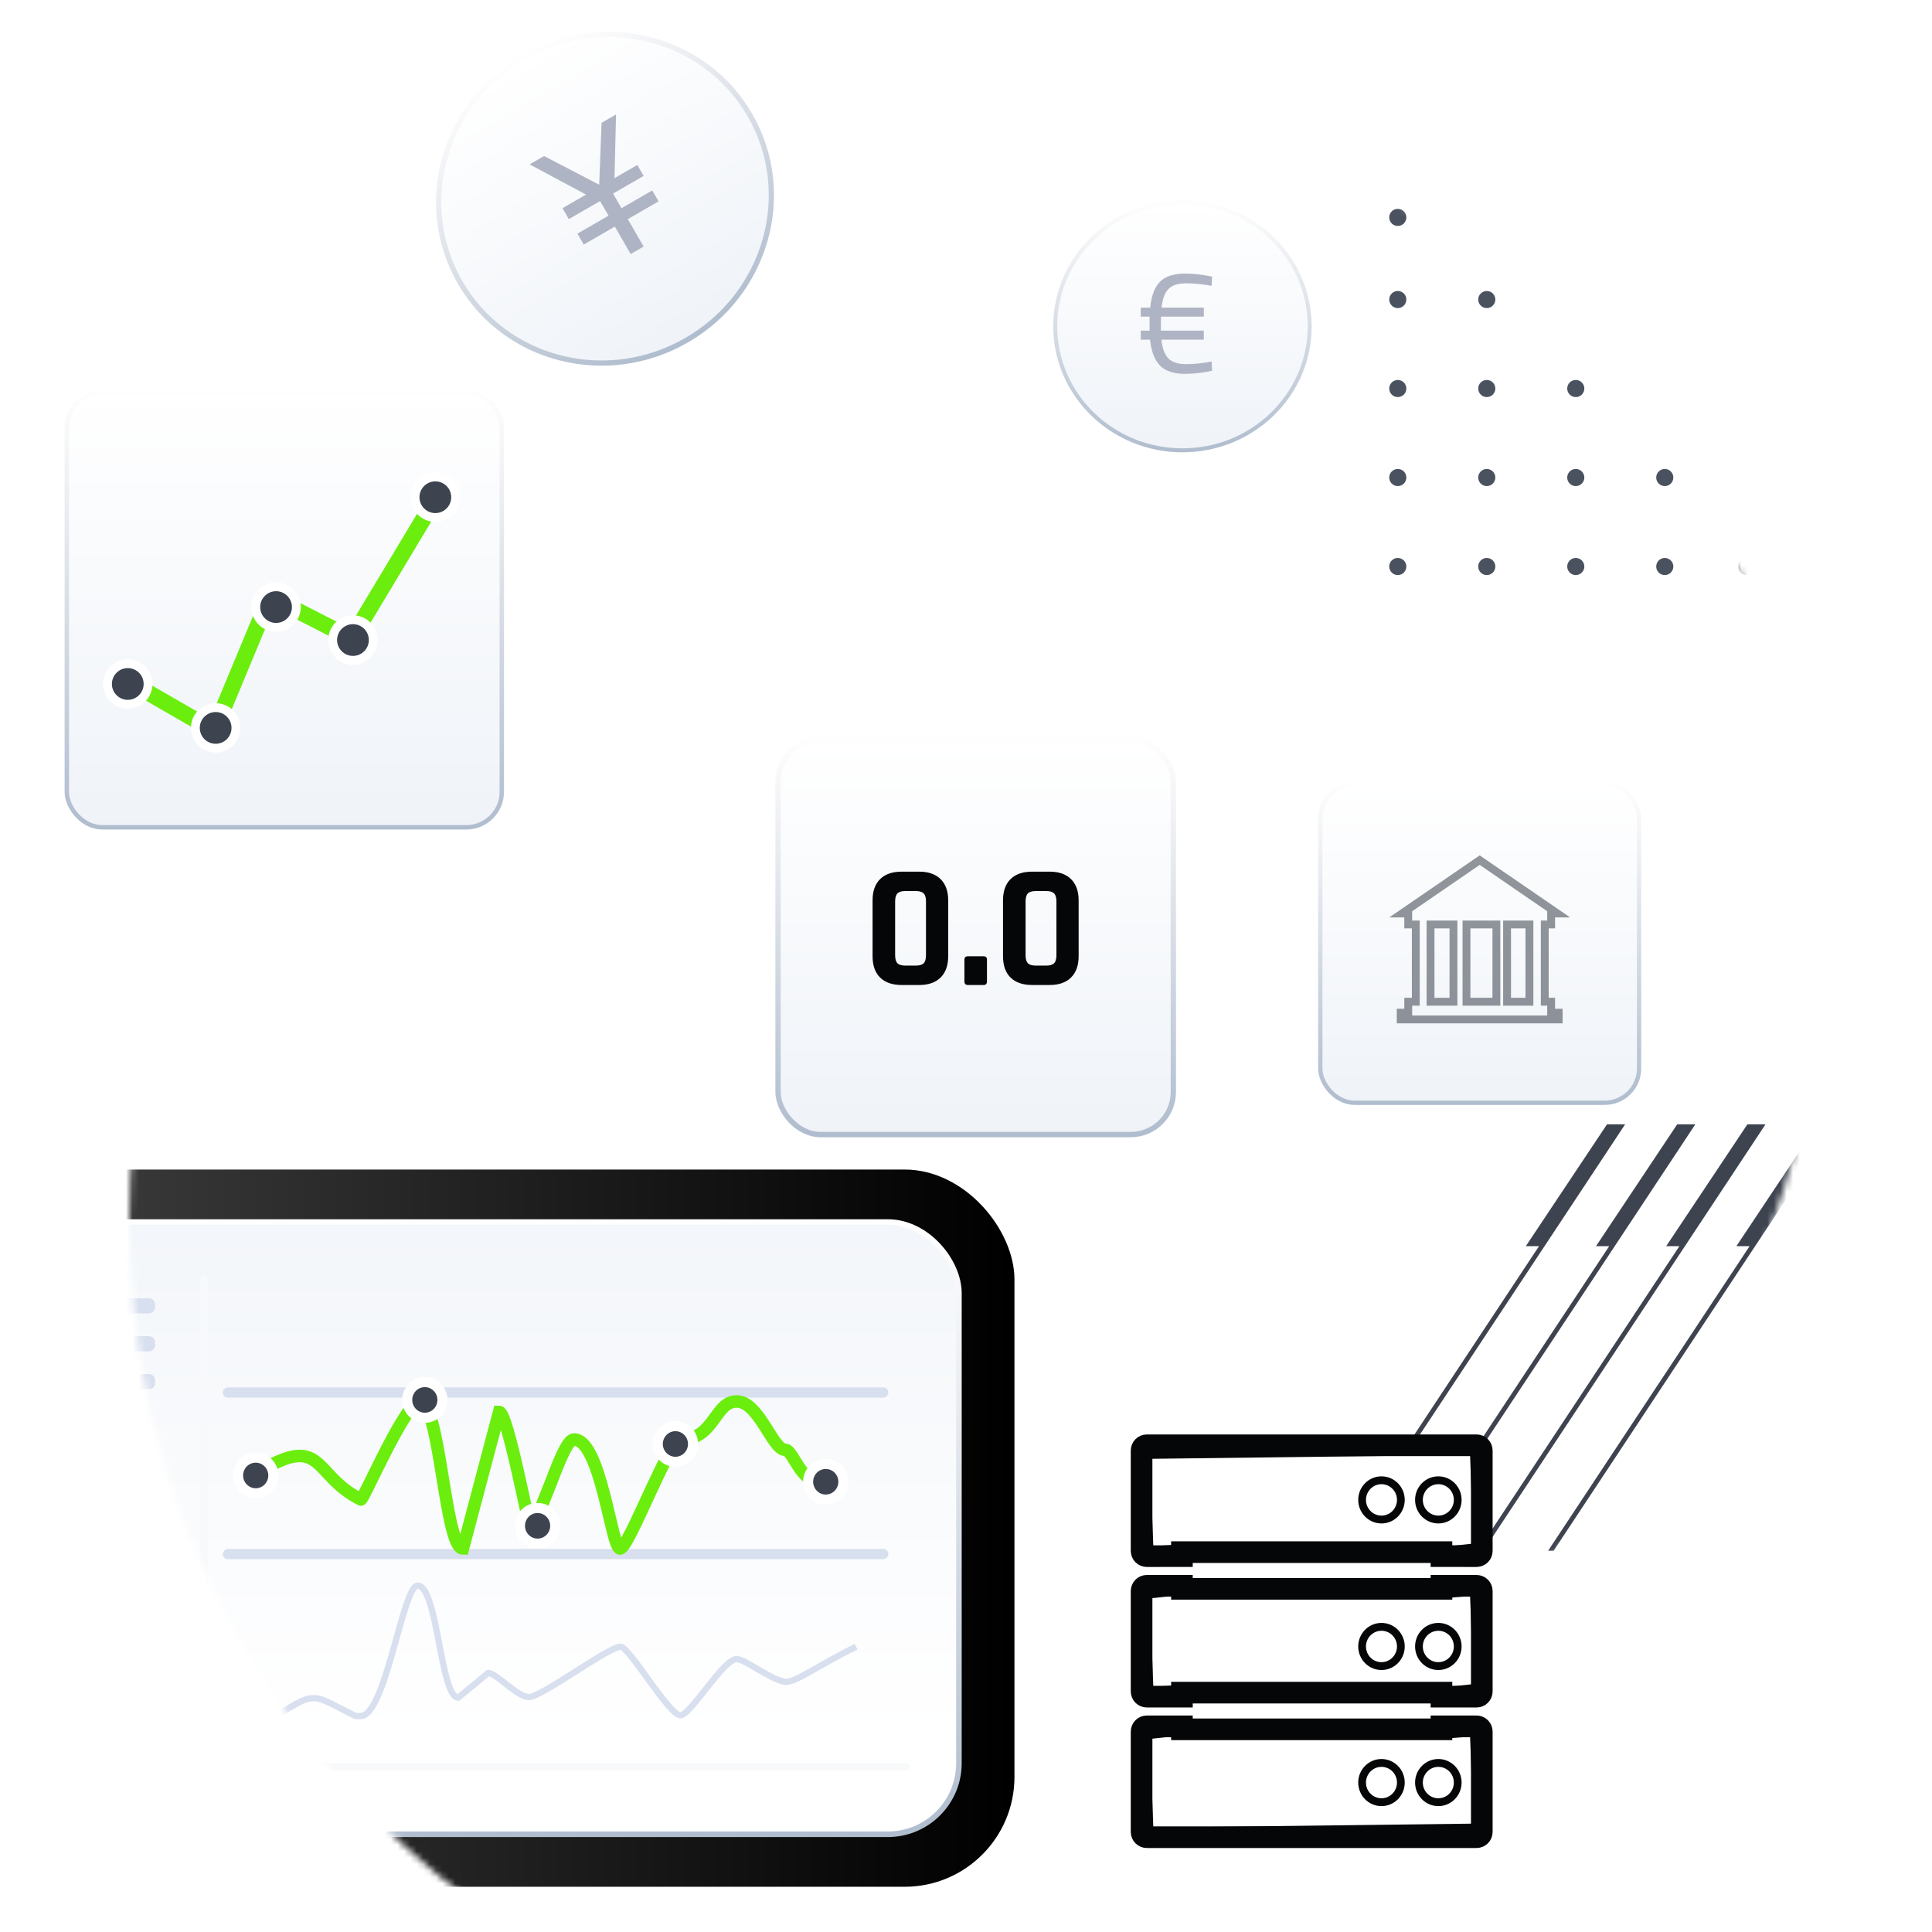 <?xml version="1.0" encoding="utf-8"?>
<svg xmlns="http://www.w3.org/2000/svg" xmlns:xlink="http://www.w3.org/1999/xlink" width="299px" height="299px" viewBox="0 0 299 299" version="1.1">
    <title>bid-ask</title>
    <defs>
        <circle id="path-1" cx="131" cy="131" r="131"/>
        <linearGradient x1="50%" y1="0%" x2="50%" y2="100%" id="linearGradient-3">
            <stop stop-color="#FFFEFE" offset="0%"/>
            <stop stop-color="#B1BECE" offset="100%"/>
        </linearGradient>
        <filter x="-21.7%" y="-18.0%" width="143.4%" height="172.1%" filterUnits="objectBoundingBox" id="filter-4">
            <feOffset dx="0" dy="22" in="SourceAlpha" result="shadowOffsetOuter1"/>
            <feMorphology radius="1" operator="erode" in="SourceAlpha" result="shadowInner"/>
            <feOffset dx="0" dy="22" in="shadowInner" result="shadowInner"/>
            <feComposite in="shadowOffsetOuter1" in2="shadowInner" operator="out" result="shadowOffsetOuter1"/>
            <feGaussianBlur stdDeviation="9" in="shadowOffsetOuter1" result="shadowBlurOuter1"/>
            <feColorMatrix values="0 0 0 0 0.085   0 0 0 0 0.139   0 0 0 0 0.351  0 0 0 0.069 0" type="matrix" in="shadowBlurOuter1" result="shadowMatrixOuter1"/>
            <feMerge>
                <feMergeNode in="shadowMatrixOuter1"/>
                <feMergeNode in="SourceGraphic"/>
            </feMerge>
        </filter>
        <linearGradient x1="7.97%" y1="50%" x2="100%" y2="50%" id="linearGradient-5">
            <stop stop-color="#414141" offset="0%"/>
            <stop stop-color="#000000" offset="100%"/>
        </linearGradient>
        <linearGradient x1="57.143%" y1="84.508%" x2="57.143%" y2="-111.264%" id="linearGradient-6">
            <stop stop-color="#FFFFFF" offset="0%"/>
            <stop stop-color="#E3EAF3" offset="100%"/>
        </linearGradient>
        <linearGradient x1="50%" y1="0%" x2="50%" y2="100%" id="linearGradient-7">
            <stop stop-color="#FFFEFE" offset="0%"/>
            <stop stop-color="#B0BDCE" offset="100%"/>
        </linearGradient>
        <linearGradient x1="57.143%" y1="177.088%" x2="57.143%" y2="0%" id="linearGradient-8">
            <stop stop-color="#E3EAF3" offset="0%"/>
            <stop stop-color="#FFFFFF" offset="100%"/>
        </linearGradient>
        <linearGradient x1="50%" y1="0%" x2="50%" y2="100%" id="linearGradient-9">
            <stop stop-color="#FFFEFE" offset="0%"/>
            <stop stop-color="#B0BDCE" offset="100%"/>
        </linearGradient>
        <linearGradient x1="57.143%" y1="177.088%" x2="57.143%" y2="0%" id="linearGradient-10">
            <stop stop-color="#E3EAF3" offset="0%"/>
            <stop stop-color="#FFFFFF" offset="100%"/>
        </linearGradient>
        <linearGradient x1="50%" y1="0%" x2="50%" y2="100%" id="linearGradient-11">
            <stop stop-color="#FFFEFE" offset="0%"/>
            <stop stop-color="#B0BDCE" offset="100%"/>
        </linearGradient>
        <linearGradient x1="57.143%" y1="177.088%" x2="57.143%" y2="0%" id="linearGradient-12">
            <stop stop-color="#E3EAF3" offset="0%"/>
            <stop stop-color="#FFFFFF" offset="100%"/>
        </linearGradient>
        <linearGradient x1="50%" y1="0%" x2="50%" y2="100%" id="linearGradient-13">
            <stop stop-color="#FFFEFE" offset="0%"/>
            <stop stop-color="#B0BDCE" offset="100%"/>
        </linearGradient>
    </defs>
    <g id="Illustrations" stroke="none" stroke-width="1" fill="none" fill-rule="evenodd">
        <g id="Artboard" transform="translate(-460, -1850)">
            <g id="commoditties-copy" transform="translate(470, 1845.377)">
                <g id="BASE-Copy" transform="translate(10, 18.623)">
                    <mask id="mask-2" fill="white">
                        <use xlink:href="#path-1"/>
                    </mask>
                    <use id="Mask" fill="#FFFFFF" xlink:href="#path-1"/>
                    <g id="patterns/angled-lines" mask="url(#mask-2)" fill="#3D434F">
                        <g transform="translate(187, 160)" id="patterns/arrows">
                            <path d="M44.511,0 L0.854,66 L0,66 L31.184,18.855 L29.141,18.855 L41.707,0 L44.511,0 Z M77.099,0 L33.442,66 L32.588,66 L63.772,18.855 L61.729,18.855 L74.295,0 L77.099,0 Z M55.373,0 L11.717,66 L10.863,66 L42.047,18.855 L40.004,18.855 L52.569,0 L55.373,0 Z M87.961,0 L44.305,66 L43.451,66 L74.635,18.855 L72.592,18.855 L85.157,0 L87.961,0 Z M66.236,0 L22.58,66 L21.725,66 L52.91,18.855 L50.867,18.855 L63.432,0 L66.236,0 Z M109.687,0 L66.03,66 L65.176,66 L96.36,18.855 L94.317,18.855 L106.883,0 L109.687,0 Z M142.275,0 L98.618,66 L97.764,66 L128.948,18.855 L126.905,18.855 L139.471,0 L142.275,0 Z M120.549,0 L76.893,66 L76.039,66 L107.223,18.855 L105.18,18.855 L117.745,0 L120.549,0 Z M153.137,0 L109.481,66 L108.627,66 L139.811,18.855 L137.768,18.855 L150.333,0 L153.137,0 Z M131.412,0 L87.756,66 L86.901,66 L118.086,18.855 L116.043,18.855 L128.608,0 L131.412,0 Z M98.824,0 L55.168,66 L54.313,66 L85.498,18.855 L83.455,18.855 L96.02,0 L98.824,0 Z M164,0 L120.344,66 L119.489,66 L150.674,18.855 L148.631,18.855 L161.196,0 L164,0 Z"/>
                        </g>
                    </g>
                    <g id="patterns/dots" mask="url(#mask-2)" fill="#4B525F">
                        <g transform="translate(195, -23)">
                            <path d="M1.324,2.649 C2.056,2.649 2.649,2.056 2.649,1.324 C2.649,0.593 2.056,0 1.324,0 C0.593,0 0,0.593 0,1.324 C0,2.056 0.593,2.649 1.324,2.649 Z M1.324,30.195 C2.056,30.195 2.649,29.602 2.649,28.87 C2.649,28.139 2.056,27.546 1.324,27.546 C0.593,27.546 0,28.139 0,28.87 C0,29.602 0.593,30.195 1.324,30.195 Z M1.324,56.681 C2.056,56.681 2.649,56.088 2.649,55.357 C2.649,54.625 2.056,54.032 1.324,54.032 C0.593,54.032 0,54.625 0,55.357 C0,56.088 0.593,56.681 1.324,56.681 Z M1.324,84.227 C2.056,84.227 2.649,83.634 2.649,82.903 C2.649,82.171 2.056,81.578 1.324,81.578 C0.593,81.578 0,82.171 0,82.903 C0,83.634 0.593,84.227 1.324,84.227 Z M55.357,2.649 C56.088,2.649 56.681,2.056 56.681,1.324 C56.681,0.593 56.088,0 55.357,0 C54.625,0 54.032,0.593 54.032,1.324 C54.032,2.056 54.625,2.649 55.357,2.649 Z M55.357,30.195 C56.088,30.195 56.681,29.602 56.681,28.87 C56.681,28.139 56.088,27.546 55.357,27.546 C54.625,27.546 54.032,28.139 54.032,28.87 C54.032,29.602 54.625,30.195 55.357,30.195 Z M55.357,56.681 C56.088,56.681 56.681,56.088 56.681,55.357 C56.681,54.625 56.088,54.032 55.357,54.032 C54.625,54.032 54.032,54.625 54.032,55.357 C54.032,56.088 54.625,56.681 55.357,56.681 Z M55.357,84.227 C56.088,84.227 56.681,83.634 56.681,82.903 C56.681,82.171 56.088,81.578 55.357,81.578 C54.625,81.578 54.032,82.171 54.032,82.903 C54.032,83.634 54.625,84.227 55.357,84.227 Z M28.87,2.649 C29.602,2.649 30.195,2.056 30.195,1.324 C30.195,0.593 29.602,0 28.87,0 C28.139,0 27.546,0.593 27.546,1.324 C27.546,2.056 28.139,2.649 28.87,2.649 Z M28.87,30.195 C29.602,30.195 30.195,29.602 30.195,28.87 C30.195,28.139 29.602,27.546 28.87,27.546 C28.139,27.546 27.546,28.139 27.546,28.87 C27.546,29.602 28.139,30.195 28.87,30.195 Z M28.87,56.681 C29.602,56.681 30.195,56.088 30.195,55.357 C30.195,54.625 29.602,54.032 28.87,54.032 C28.139,54.032 27.546,54.625 27.546,55.357 C27.546,56.088 28.139,56.681 28.87,56.681 Z M28.87,84.227 C29.602,84.227 30.195,83.634 30.195,82.903 C30.195,82.171 29.602,81.578 28.87,81.578 C28.139,81.578 27.546,82.171 27.546,82.903 C27.546,83.634 28.139,84.227 28.87,84.227 Z M82.903,2.649 C83.634,2.649 84.227,2.056 84.227,1.324 C84.227,0.593 83.634,0 82.903,0 C82.171,0 81.578,0.593 81.578,1.324 C81.578,2.056 82.171,2.649 82.903,2.649 Z M82.903,30.195 C83.634,30.195 84.227,29.602 84.227,28.87 C84.227,28.139 83.634,27.546 82.903,27.546 C82.171,27.546 81.578,28.139 81.578,28.87 C81.578,29.602 82.171,30.195 82.903,30.195 Z M82.903,56.681 C83.634,56.681 84.227,56.088 84.227,55.357 C84.227,54.625 83.634,54.032 82.903,54.032 C82.171,54.032 81.578,54.625 81.578,55.357 C81.578,56.088 82.171,56.681 82.903,56.681 Z M82.903,84.227 C83.634,84.227 84.227,83.634 84.227,82.903 C84.227,82.171 83.634,81.578 82.903,81.578 C82.171,81.578 81.578,82.171 81.578,82.903 C81.578,83.634 82.171,84.227 82.903,84.227 Z M1.324,16.422 C2.056,16.422 2.649,15.829 2.649,15.097 C2.649,14.366 2.056,13.773 1.324,13.773 C0.593,13.773 0,14.366 0,15.097 C0,15.829 0.593,16.422 1.324,16.422 Z M1.324,43.968 C2.056,43.968 2.649,43.375 2.649,42.643 C2.649,41.912 2.056,41.319 1.324,41.319 C0.593,41.319 0,41.912 0,42.643 C0,43.375 0.593,43.968 1.324,43.968 Z M1.324,70.454 C2.056,70.454 2.649,69.861 2.649,69.13 C2.649,68.398 2.056,67.805 1.324,67.805 C0.593,67.805 0,68.398 0,69.13 C0,69.861 0.593,70.454 1.324,70.454 Z M1.324,98 C2.056,98 2.649,97.407 2.649,96.676 C2.649,95.944 2.056,95.351 1.324,95.351 C0.593,95.351 0,95.944 0,96.676 C0,97.407 0.593,98 1.324,98 Z M55.357,16.422 C56.088,16.422 56.681,15.829 56.681,15.097 C56.681,14.366 56.088,13.773 55.357,13.773 C54.625,13.773 54.032,14.366 54.032,15.097 C54.032,15.829 54.625,16.422 55.357,16.422 Z M55.357,43.968 C56.088,43.968 56.681,43.375 56.681,42.643 C56.681,41.912 56.088,41.319 55.357,41.319 C54.625,41.319 54.032,41.912 54.032,42.643 C54.032,43.375 54.625,43.968 55.357,43.968 Z M55.357,70.454 C56.088,70.454 56.681,69.861 56.681,69.13 C56.681,68.398 56.088,67.805 55.357,67.805 C54.625,67.805 54.032,68.398 54.032,69.13 C54.032,69.861 54.625,70.454 55.357,70.454 Z M55.357,98 C56.088,98 56.681,97.407 56.681,96.676 C56.681,95.944 56.088,95.351 55.357,95.351 C54.625,95.351 54.032,95.944 54.032,96.676 C54.032,97.407 54.625,98 55.357,98 Z M28.87,16.422 C29.602,16.422 30.195,15.829 30.195,15.097 C30.195,14.366 29.602,13.773 28.87,13.773 C28.139,13.773 27.546,14.366 27.546,15.097 C27.546,15.829 28.139,16.422 28.87,16.422 Z M28.87,43.968 C29.602,43.968 30.195,43.375 30.195,42.643 C30.195,41.912 29.602,41.319 28.87,41.319 C28.139,41.319 27.546,41.912 27.546,42.643 C27.546,43.375 28.139,43.968 28.87,43.968 Z M28.87,70.454 C29.602,70.454 30.195,69.861 30.195,69.13 C30.195,68.398 29.602,67.805 28.87,67.805 C28.139,67.805 27.546,68.398 27.546,69.13 C27.546,69.861 28.139,70.454 28.87,70.454 Z M28.87,98 C29.602,98 30.195,97.407 30.195,96.676 C30.195,95.944 29.602,95.351 28.87,95.351 C28.139,95.351 27.546,95.944 27.546,96.676 C27.546,97.407 28.139,98 28.87,98 Z M82.903,16.422 C83.634,16.422 84.227,15.829 84.227,15.097 C84.227,14.366 83.634,13.773 82.903,13.773 C82.171,13.773 81.578,14.366 81.578,15.097 C81.578,15.829 82.171,16.422 82.903,16.422 Z M82.903,43.968 C83.634,43.968 84.227,43.375 84.227,42.643 C84.227,41.912 83.634,41.319 82.903,41.319 C82.171,41.319 81.578,41.912 81.578,42.643 C81.578,43.375 82.171,43.968 82.903,43.968 Z M82.903,70.454 C83.634,70.454 84.227,69.861 84.227,69.13 C84.227,68.398 83.634,67.805 82.903,67.805 C82.171,67.805 81.578,68.398 81.578,69.13 C81.578,69.861 82.171,70.454 82.903,70.454 Z M82.903,98 C83.634,98 84.227,97.407 84.227,96.676 C84.227,95.944 83.634,95.351 82.903,95.351 C82.171,95.351 81.578,95.944 81.578,96.676 C81.578,97.407 82.171,98 82.903,98 Z M15.097,2.649 C15.829,2.649 16.422,2.056 16.422,1.324 C16.422,0.593 15.829,0 15.097,0 C14.366,0 13.773,0.593 13.773,1.324 C13.773,2.056 14.366,2.649 15.097,2.649 Z M15.097,30.195 C15.829,30.195 16.422,29.602 16.422,28.87 C16.422,28.139 15.829,27.546 15.097,27.546 C14.366,27.546 13.773,28.139 13.773,28.87 C13.773,29.602 14.366,30.195 15.097,30.195 Z M15.097,56.681 C15.829,56.681 16.422,56.088 16.422,55.357 C16.422,54.625 15.829,54.032 15.097,54.032 C14.366,54.032 13.773,54.625 13.773,55.357 C13.773,56.088 14.366,56.681 15.097,56.681 Z M15.097,84.227 C15.829,84.227 16.422,83.634 16.422,82.903 C16.422,82.171 15.829,81.578 15.097,81.578 C14.366,81.578 13.773,82.171 13.773,82.903 C13.773,83.634 14.366,84.227 15.097,84.227 Z M69.13,2.649 C69.861,2.649 70.454,2.056 70.454,1.324 C70.454,0.593 69.861,0 69.13,0 C68.398,0 67.805,0.593 67.805,1.324 C67.805,2.056 68.398,2.649 69.13,2.649 Z M69.13,30.195 C69.861,30.195 70.454,29.602 70.454,28.87 C70.454,28.139 69.861,27.546 69.13,27.546 C68.398,27.546 67.805,28.139 67.805,28.87 C67.805,29.602 68.398,30.195 69.13,30.195 Z M69.13,56.681 C69.861,56.681 70.454,56.088 70.454,55.357 C70.454,54.625 69.861,54.032 69.13,54.032 C68.398,54.032 67.805,54.625 67.805,55.357 C67.805,56.088 68.398,56.681 69.13,56.681 Z M69.13,84.227 C69.861,84.227 70.454,83.634 70.454,82.903 C70.454,82.171 69.861,81.578 69.13,81.578 C68.398,81.578 67.805,82.171 67.805,82.903 C67.805,83.634 68.398,84.227 69.13,84.227 Z M42.643,2.649 C43.375,2.649 43.968,2.056 43.968,1.324 C43.968,0.593 43.375,0 42.643,0 C41.912,0 41.319,0.593 41.319,1.324 C41.319,2.056 41.912,2.649 42.643,2.649 Z M42.643,30.195 C43.375,30.195 43.968,29.602 43.968,28.87 C43.968,28.139 43.375,27.546 42.643,27.546 C41.912,27.546 41.319,28.139 41.319,28.87 C41.319,29.602 41.912,30.195 42.643,30.195 Z M42.643,56.681 C43.375,56.681 43.968,56.088 43.968,55.357 C43.968,54.625 43.375,54.032 42.643,54.032 C41.912,54.032 41.319,54.625 41.319,55.357 C41.319,56.088 41.912,56.681 42.643,56.681 Z M42.643,84.227 C43.375,84.227 43.968,83.634 43.968,82.903 C43.968,82.171 43.375,81.578 42.643,81.578 C41.912,81.578 41.319,82.171 41.319,82.903 C41.319,83.634 41.912,84.227 42.643,84.227 Z M96.676,2.649 C97.407,2.649 98,2.056 98,1.324 C98,0.593 97.407,0 96.676,0 C95.944,0 95.351,0.593 95.351,1.324 C95.351,2.056 95.944,2.649 96.676,2.649 Z M96.676,30.195 C97.407,30.195 98,29.602 98,28.87 C98,28.139 97.407,27.546 96.676,27.546 C95.944,27.546 95.351,28.139 95.351,28.87 C95.351,29.602 95.944,30.195 96.676,30.195 Z M96.676,56.681 C97.407,56.681 98,56.088 98,55.357 C98,54.625 97.407,54.032 96.676,54.032 C95.944,54.032 95.351,54.625 95.351,55.357 C95.351,56.088 95.944,56.681 96.676,56.681 Z M96.676,84.227 C97.407,84.227 98,83.634 98,82.903 C98,82.171 97.407,81.578 96.676,81.578 C95.944,81.578 95.351,82.171 95.351,82.903 C95.351,83.634 95.944,84.227 96.676,84.227 Z M15.097,16.422 C15.829,16.422 16.422,15.829 16.422,15.097 C16.422,14.366 15.829,13.773 15.097,13.773 C14.366,13.773 13.773,14.366 13.773,15.097 C13.773,15.829 14.366,16.422 15.097,16.422 Z M15.097,43.968 C15.829,43.968 16.422,43.375 16.422,42.643 C16.422,41.912 15.829,41.319 15.097,41.319 C14.366,41.319 13.773,41.912 13.773,42.643 C13.773,43.375 14.366,43.968 15.097,43.968 Z M15.097,70.454 C15.829,70.454 16.422,69.861 16.422,69.13 C16.422,68.398 15.829,67.805 15.097,67.805 C14.366,67.805 13.773,68.398 13.773,69.13 C13.773,69.861 14.366,70.454 15.097,70.454 Z M15.097,98 C15.829,98 16.422,97.407 16.422,96.676 C16.422,95.944 15.829,95.351 15.097,95.351 C14.366,95.351 13.773,95.944 13.773,96.676 C13.773,97.407 14.366,98 15.097,98 Z M69.13,16.422 C69.861,16.422 70.454,15.829 70.454,15.097 C70.454,14.366 69.861,13.773 69.13,13.773 C68.398,13.773 67.805,14.366 67.805,15.097 C67.805,15.829 68.398,16.422 69.13,16.422 Z M69.13,43.968 C69.861,43.968 70.454,43.375 70.454,42.643 C70.454,41.912 69.861,41.319 69.13,41.319 C68.398,41.319 67.805,41.912 67.805,42.643 C67.805,43.375 68.398,43.968 69.13,43.968 Z M69.13,70.454 C69.861,70.454 70.454,69.861 70.454,69.13 C70.454,68.398 69.861,67.805 69.13,67.805 C68.398,67.805 67.805,68.398 67.805,69.13 C67.805,69.861 68.398,70.454 69.13,70.454 Z M69.13,98 C69.861,98 70.454,97.407 70.454,96.676 C70.454,95.944 69.861,95.351 69.13,95.351 C68.398,95.351 67.805,95.944 67.805,96.676 C67.805,97.407 68.398,98 69.13,98 Z M42.643,16.422 C43.375,16.422 43.968,15.829 43.968,15.097 C43.968,14.366 43.375,13.773 42.643,13.773 C41.912,13.773 41.319,14.366 41.319,15.097 C41.319,15.829 41.912,16.422 42.643,16.422 Z M42.643,43.968 C43.375,43.968 43.968,43.375 43.968,42.643 C43.968,41.912 43.375,41.319 42.643,41.319 C41.912,41.319 41.319,41.912 41.319,42.643 C41.319,43.375 41.912,43.968 42.643,43.968 Z M42.643,70.454 C43.375,70.454 43.968,69.861 43.968,69.13 C43.968,68.398 43.375,67.805 42.643,67.805 C41.912,67.805 41.319,68.398 41.319,69.13 C41.319,69.861 41.912,70.454 42.643,70.454 Z M42.643,98 C43.375,98 43.968,97.407 43.968,96.676 C43.968,95.944 43.375,95.351 42.643,95.351 C41.912,95.351 41.319,95.944 41.319,96.676 C41.319,97.407 41.912,98 42.643,98 Z M96.676,16.422 C97.407,16.422 98,15.829 98,15.097 C98,14.366 97.407,13.773 96.676,13.773 C95.944,13.773 95.351,14.366 95.351,15.097 C95.351,15.829 95.944,16.422 96.676,16.422 Z M96.676,43.968 C97.407,43.968 98,43.375 98,42.643 C98,41.912 97.407,41.319 96.676,41.319 C95.944,41.319 95.351,41.912 95.351,42.643 C95.351,43.375 95.944,43.968 96.676,43.968 Z M96.676,70.454 C97.407,70.454 98,69.861 98,69.13 C98,68.398 97.407,67.805 96.676,67.805 C95.944,67.805 95.351,68.398 95.351,69.13 C95.351,69.861 95.944,70.454 96.676,70.454 Z M96.676,98 C97.407,98 98,97.407 98,96.676 C98,95.944 97.407,95.351 96.676,95.351 C95.944,95.351 95.351,95.944 95.351,96.676 C95.351,97.407 95.944,98 96.676,98 Z"/>
                        </g>
                    </g>
                    <g id="assets/iPad" filter="url(#filter-4)" mask="url(#mask-2)">
                        <g transform="translate(-38, 123)" id="laptop">
                            <rect id="Rectangle" fill="url(#linearGradient-5)" x="0" y="0" width="175" height="111" rx="17"/>
                            <rect id="Rectangle" stroke="url(#linearGradient-7)" stroke-width="0.86" fill="url(#linearGradient-6)" x="8.597" y="8.123" width="157.807" height="94.754" rx="11"/>
                            <g id="analytics" transform="translate(15.167, 16.412)">
                                <rect id="Rectangle" fill="#F8F9FB" x="33.833" y="0" width="1.167" height="76.198" rx="0.583"/>
                                <rect id="Rectangle-Copy" fill="#D8DFEE" transform="translate(88.818, 43.099) rotate(-270) translate(-88.818, -43.099)" x="88.029" y="-8.401" width="1.577" height="103" rx="0.789"/>
                                <rect id="Rectangle-Copy-4" fill="#D8DFEE" transform="translate(88.818, 18.099) rotate(-270) translate(-88.818, -18.099)" x="88.029" y="-33.401" width="1.577" height="103" rx="0.789"/>
                                <path d="M88.777,21.178 C89.101,21.178 89.363,21.441 89.363,21.765 L89.363,130.259 C89.363,130.583 89.101,130.845 88.777,130.845 C88.453,130.845 88.191,130.583 88.191,130.259 L88.191,21.765 C88.191,21.441 88.453,21.178 88.777,21.178 Z" id="Rectangle" fill="#F8F9FB" transform="translate(88.777, 76.012) rotate(-270) translate(-88.777, -76.012)"/>
                                <path d="M18.464,-3.478 L18.869,-3.478 C19.405,-3.478 19.839,-3.043 19.839,-2.508 L19.839,11.886 C19.839,12.422 19.405,12.856 18.869,12.856 L18.464,12.856 C17.929,12.856 17.494,12.422 17.494,11.886 L17.494,-2.508 C17.494,-3.043 17.929,-3.478 18.464,-3.478 Z" id="Rectangle" fill="#D8DFEE" transform="translate(18.667, 4.689) rotate(-270) translate(-18.667, -4.689)"/>
                                <path d="M3.881,0.606 L4.286,0.606 C4.821,0.606 5.256,1.04 5.256,1.575 L5.256,7.803 C5.256,8.338 4.821,8.772 4.286,8.772 L3.881,8.772 C3.345,8.772 2.911,8.338 2.911,7.803 L2.911,1.575 C2.911,1.04 3.345,0.606 3.881,0.606 Z" id="Rectangle" fill="#D8DFEE" transform="translate(4.083, 4.689) rotate(-270) translate(-4.083, -4.689)"/>
                                <path d="M13.214,-2.866 L13.619,-2.866 C14.155,-2.866 14.589,-2.432 14.589,-1.896 L14.589,22.997 C14.589,23.533 14.155,23.967 13.619,23.967 L13.214,23.967 C12.679,23.967 12.244,23.533 12.244,22.997 L12.244,-1.896 C12.244,-2.432 12.679,-2.866 13.214,-2.866 Z" id="Rectangle" fill="#D8DFEE" transform="translate(13.417, 10.55) rotate(-270) translate(-13.417, -10.55)"/>
                                <path d="M13.214,8.857 L13.619,8.857 C14.155,8.857 14.589,9.291 14.589,9.826 L14.589,34.72 C14.589,35.256 14.155,35.69 13.619,35.69 L13.214,35.69 C12.679,35.69 12.244,35.256 12.244,34.72 L12.244,9.826 C12.244,9.291 12.679,8.857 13.214,8.857 Z" id="Rectangle-Copy-2" fill="#F8F8F8" transform="translate(13.417, 22.273) rotate(-270) translate(-13.417, -22.273)"/>
                                <path d="M13.214,2.995 L13.619,2.995 C14.155,2.995 14.589,3.429 14.589,3.965 L14.589,28.859 C14.589,29.394 14.155,29.829 13.619,29.829 L13.214,29.829 C12.679,29.829 12.244,29.394 12.244,28.859 L12.244,3.965 C12.244,3.429 12.679,2.995 13.214,2.995 Z" id="Rectangle" fill="#D8DFEE" transform="translate(13.417, 16.412) rotate(-270) translate(-13.417, -16.412)"/>
                                <path d="M13.214,14.718 L13.619,14.718 C14.155,14.718 14.589,15.152 14.589,15.688 L14.589,40.582 C14.589,41.117 14.155,41.551 13.619,41.551 L13.214,41.551 C12.679,41.551 12.244,41.117 12.244,40.582 L12.244,15.688 C12.244,15.152 12.679,14.718 13.214,14.718 Z" id="Rectangle-Copy-3" fill="#F8F8F8" transform="translate(13.417, 28.135) rotate(-270) translate(-13.417, -28.135)"/>
                                <path d="M42,70.337 C52.303,64.098 50.051,64.265 57.616,68.049 C57.974,68.227 58.81,68.225 59.175,68.049 C62.789,66.309 65.25,47.983 67.474,47.983 C70.576,47.983 70.984,65.335 73.76,65.312 L78.373,61.51 C79.696,61.51 82.852,65.225 84.678,65.225 C86.672,65.225 96.987,57.442 98.879,57.442 C100.231,57.442 106.355,68.049 108.148,68.049 C109.691,68.049 114.767,59.341 116.85,59.341 C118.119,59.341 122.574,62.87 124.528,62.87 C126.108,62.87 129.62,60.224 135.333,57.442" id="Path-2" stroke="#D8DFEE" stroke-width="0.97"/>
                                <path d="M42.712,30.479 C53.015,24.241 51.12,30.869 58.685,34.652 C59.042,34.831 65.59,19.483 67.814,19.483 C70.916,19.483 71.702,42.259 74.478,42.237 L80.082,21.101 C81.404,21.101 84.754,39.486 84.988,39.088 C87.562,34.727 89.969,25.363 91.682,25.368 C95.824,25.38 97.458,42.237 98.796,42.237 C100.148,42.237 106.364,25.368 108.157,25.368 C113.41,25.368 113.41,19.483 116.85,19.483 C120.291,19.483 122.391,26.962 124.345,26.962 C125.925,26.962 127.273,35.168 132.878,30.479" id="Path-2-Copy" stroke="#6BEE0D" stroke-width="1.939"/>
                                <ellipse id="Oval" stroke="#FFFFFF" stroke-width="1.562" fill="#3D434F" cx="42.405" cy="30.933" rx="2.729" ry="2.76"/>
                                <ellipse id="Oval-Copy-4" stroke="#FFFFFF" stroke-width="1.562" fill="#3D434F" cx="68.581" cy="19.243" rx="2.729" ry="2.76"/>
                                <ellipse id="Oval-Copy-5" stroke="#FFFFFF" stroke-width="1.562" fill="#3D434F" cx="86.031" cy="38.726" rx="2.729" ry="2.76"/>
                                <ellipse id="Oval-Copy-7" stroke="#FFFFFF" stroke-width="1.562" fill="#3D434F" cx="107.36" cy="26.062" rx="2.729" ry="2.76"/>
                                <ellipse id="Oval-Copy-8" stroke="#FFFFFF" stroke-width="1.562" fill="#3D434F" cx="130.628" cy="31.907" rx="2.729" ry="2.76"/>
                            </g>
                        </g>
                    </g>
                </g>
                <rect id="Rectangle-Copy-14" stroke="url(#linearGradient-9)" stroke-width="0.665" fill="url(#linearGradient-8)" x="194.332" y="125.956" width="49.335" height="49.335" rx="5.316"/>
                <g id="Spreads/bank-Copy-4" opacity="0.559" transform="translate(205, 137)" stroke="#3D434F" stroke-width="1.217">
                    <path d="M14,0.738 L26.037,8.999 L25.057,8.999 L25.058,10.695 L24.07,10.695 L24.07,22.651 L25.058,22.652 L25.057,24.348 L26.225,24.348 L26.225,25.391 L1.775,25.391 L1.775,24.348 L2.942,24.348 L2.942,22.652 L4.109,22.651 L4.109,10.695 L2.942,10.695 L2.942,8.999 L1.963,8.999 L14,0.738 Z M9.942,10.695 L6.391,10.695 L6.391,22.652 L9.942,22.652 L9.942,10.695 Z M16.583,10.695 L11.955,10.695 L11.955,22.652 L16.583,22.652 L16.583,10.695 Z M21.698,10.695 L18.237,10.695 L18.237,22.652 L21.698,22.652 L21.698,10.695 Z" id="Combined-Shape"/>
                </g>
                <g id="server-(1)" transform="translate(165, 226.623)" stroke="#050607">
                    <path d="M7.916,45.169 L7.917,45.635 L48.083,45.635 L48.083,45.169 L53.523,45.169 C53.744,45.17 53.943,45.26 54.088,45.405 C54.235,45.553 54.325,45.757 54.326,45.981 L54.326,61.513 C54.325,61.738 54.235,61.942 54.088,62.09 C53.943,62.235 53.744,62.325 53.525,62.326 L2.477,62.326 C2.256,62.325 2.057,62.235 1.912,62.09 C1.765,61.942 1.675,61.738 1.674,61.515 L1.674,45.983 C1.675,45.757 1.765,45.553 1.912,45.405 C2.057,45.26 2.256,45.17 2.475,45.169 L7.916,45.169 Z M53.523,23.422 C53.744,23.422 53.943,23.513 54.088,23.658 C54.235,23.806 54.325,24.01 54.326,24.233 L54.326,39.765 C54.325,39.99 54.235,40.194 54.088,40.342 C53.943,40.487 53.744,40.578 53.525,40.578 L48.083,40.578 L48.083,39.957 L7.917,39.957 L7.916,40.578 L2.477,40.578 C2.256,40.578 2.057,40.487 1.912,40.342 C1.765,40.194 1.675,39.99 1.674,39.767 L1.674,24.235 C1.675,24.01 1.765,23.806 1.912,23.658 C2.057,23.513 2.256,23.422 2.475,23.422 L7.916,23.421 L7.917,23.888 L48.083,23.888 L48.083,23.421 L53.523,23.422 Z M53.523,1.674 C53.744,1.675 53.943,1.765 54.088,1.91 C54.235,2.058 54.325,2.262 54.326,2.485 L54.326,18.017 C54.325,18.243 54.235,18.447 54.088,18.595 C53.943,18.74 53.744,18.83 53.525,18.831 L48.083,18.83 L48.083,18.209 L7.917,18.209 L7.916,18.83 L2.477,18.831 C2.256,18.83 2.057,18.74 1.912,18.595 C1.765,18.447 1.675,18.243 1.674,18.019 L1.674,2.487 C1.675,2.262 1.765,2.058 1.912,1.91 C2.057,1.765 2.256,1.675 2.475,1.674 L53.523,1.674 Z" id="Shape" stroke-width="3.349" fill="#FFFFFF"/>
                    <path d="M53.316,2.315 L53.89,17.637 L49.117,18.148 C48.533,17.672 48.172,17.549 47.79,17.549 L8.21,17.549 C7.828,17.549 7.467,17.672 7.17,17.888 L2.684,18.2 L2.113,2.945 L53.316,2.315 Z" id="Path" stroke-width="1.674"/>
                    <path d="M7.428,24.053 L47.817,24.541 L53.318,24.117 L53.89,39.384 L49.117,39.896 C48.533,39.42 48.172,39.297 47.79,39.296 L8.21,39.296 C7.828,39.297 7.467,39.42 7.17,39.636 L2.684,39.947 L2.11,24.616 L7.428,24.053 Z" id="Path" stroke-width="1.674"/>
                    <path d="M7.428,45.801 L47.817,46.289 L53.318,45.865 L53.887,61.055 L2.684,61.685 L2.11,46.364 L7.428,45.801 Z" id="Path" stroke-width="1.674"/>
                    <path d="M38.8,50.646 C39.678,50.646 40.473,51.007 41.048,51.59 C41.625,52.174 41.981,52.982 41.981,53.873 C41.981,54.765 41.625,55.573 41.048,56.157 C40.473,56.74 39.678,57.1 38.8,57.1 C37.923,57.099 37.129,56.738 36.553,56.156 C35.976,55.572 35.62,54.764 35.619,53.873 C35.619,52.982 35.975,52.174 36.552,51.59 C37.127,51.007 37.922,50.646 38.8,50.646 Z M38.8,51.024 C38.021,51.025 37.316,51.345 36.806,51.862 C36.298,52.376 35.982,53.087 35.981,53.873 C35.981,54.66 36.296,55.371 36.805,55.886 C37.316,56.403 38.021,56.722 38.8,56.722 C39.579,56.722 40.284,56.403 40.795,55.886 C41.304,55.371 41.619,54.66 41.619,53.873 C41.619,53.087 41.304,52.376 40.795,51.861 C40.284,51.344 39.579,51.024 38.8,51.024 Z" id="Shape" stroke-width="0.837" fill="#FFFFFF"/>
                    <path d="M47.6,50.646 C48.478,50.646 49.273,51.007 49.848,51.59 C50.425,52.174 50.781,52.982 50.781,53.873 C50.781,54.765 50.425,55.573 49.848,56.157 C49.273,56.74 48.478,57.1 47.6,57.1 C46.723,57.099 45.929,56.738 45.353,56.156 C44.776,55.572 44.42,54.764 44.419,53.873 C44.419,52.982 44.775,52.174 45.352,51.59 C45.927,51.007 46.722,50.646 47.6,50.646 Z M47.6,51.024 C46.821,51.025 46.116,51.345 45.606,51.862 C45.098,52.376 44.782,53.087 44.781,53.873 C44.781,54.66 45.096,55.371 45.605,55.886 C46.116,56.403 46.821,56.722 47.6,56.722 C48.379,56.722 49.084,56.403 49.595,55.886 C50.104,55.371 50.419,54.66 50.419,53.873 C50.419,53.087 50.104,52.376 49.595,51.861 C49.084,51.344 48.379,51.024 47.6,51.024 Z" id="Shape" stroke-width="0.837" fill="#FFFFFF"/>
                    <path d="" id="Path" stroke-width="3.349" fill="#FFFFFF"/>
                    <path d="" id="Path" stroke-width="3.349" fill="#FFFFFF"/>
                    <path d="" id="Path" stroke-width="3.349" fill="#FFFFFF"/>
                    <path d="" id="Path" stroke-width="3.349" fill="#FFFFFF"/>
                    <path d="" id="Path" stroke-width="3.349" fill="#FFFFFF"/>
                    <path d="M38.8,29.583 C39.678,29.583 40.473,29.944 41.048,30.526 C41.625,31.111 41.981,31.918 41.981,32.81 C41.981,33.702 41.625,34.509 41.048,35.094 C40.473,35.676 39.678,36.037 38.8,36.037 C37.923,36.036 37.129,35.675 36.553,35.093 C35.976,34.508 35.62,33.701 35.619,32.81 C35.619,31.918 35.975,31.111 36.552,30.526 C37.127,29.944 37.922,29.583 38.8,29.583 Z M38.8,29.961 C38.021,29.962 37.316,30.282 36.806,30.798 C36.298,31.313 35.982,32.024 35.981,32.81 C35.981,33.596 36.296,34.308 36.805,34.823 C37.316,35.34 38.021,35.659 38.8,35.659 C39.579,35.659 40.284,35.34 40.795,34.823 C41.304,34.308 41.619,33.596 41.619,32.81 C41.619,32.024 41.304,31.313 40.795,30.797 C40.284,30.28 39.579,29.961 38.8,29.961 Z" id="Shape" stroke-width="0.837" fill="#FFFFFF"/>
                    <path d="M47.6,29.583 C48.478,29.583 49.273,29.944 49.848,30.526 C50.425,31.111 50.781,31.918 50.781,32.81 C50.781,33.702 50.425,34.509 49.848,35.094 C49.273,35.676 48.478,36.037 47.6,36.037 C46.723,36.036 45.929,35.675 45.353,35.093 C44.776,34.508 44.42,33.701 44.419,32.81 C44.419,31.918 44.775,31.111 45.352,30.526 C45.927,29.944 46.722,29.583 47.6,29.583 Z M47.6,29.961 C46.821,29.962 46.116,30.282 45.606,30.798 C45.098,31.313 44.782,32.024 44.781,32.81 C44.781,33.596 45.096,34.308 45.605,34.823 C46.116,35.34 46.821,35.659 47.6,35.659 C48.379,35.659 49.084,35.34 49.595,34.823 C50.104,34.308 50.419,33.596 50.419,32.81 C50.419,32.024 50.104,31.313 49.595,30.797 C49.084,30.28 48.379,29.961 47.6,29.961 Z" id="Shape" stroke-width="0.837" fill="#FFFFFF"/>
                    <path d="" id="Path" stroke-width="3.349" fill="#FFFFFF"/>
                    <path d="" id="Path" stroke-width="3.349" fill="#FFFFFF"/>
                    <path d="" id="Path" stroke-width="3.349" fill="#FFFFFF"/>
                    <path d="" id="Path" stroke-width="3.349" fill="#FFFFFF"/>
                    <path d="" id="Path" stroke-width="3.349" fill="#FFFFFF"/>
                    <path d="M38.8,6.9 C39.678,6.9 40.473,7.26 41.048,7.843 C41.625,8.427 41.981,9.235 41.981,10.127 C41.981,11.018 41.625,11.826 41.048,12.41 C40.473,12.993 39.678,13.354 38.8,13.354 C37.923,13.353 37.129,12.992 36.553,12.409 C35.976,11.825 35.62,11.018 35.619,10.127 C35.619,9.235 35.975,8.427 36.552,7.843 C37.127,7.26 37.922,6.9 38.8,6.9 Z M38.8,7.278 C38.021,7.279 37.316,7.598 36.806,8.115 C36.298,8.63 35.982,9.341 35.981,10.126 C35.981,10.913 36.296,11.624 36.805,12.139 C37.316,12.656 38.021,12.976 38.8,12.976 C39.579,12.976 40.284,12.656 40.795,12.139 C41.304,11.624 41.619,10.913 41.619,10.127 C41.619,9.34 41.304,8.629 40.795,8.114 C40.284,7.597 39.579,7.278 38.8,7.278 Z" id="Shape" stroke-width="0.837" fill="#FFFFFF"/>
                    <path d="M47.6,6.9 C48.478,6.9 49.273,7.26 49.848,7.843 C50.425,8.427 50.781,9.235 50.781,10.127 C50.781,11.018 50.425,11.826 49.848,12.41 C49.273,12.993 48.478,13.354 47.6,13.354 C46.723,13.353 45.929,12.992 45.353,12.409 C44.776,11.825 44.42,11.018 44.419,10.127 C44.419,9.235 44.775,8.427 45.352,7.843 C45.927,7.26 46.722,6.9 47.6,6.9 Z M47.6,7.278 C46.821,7.279 46.116,7.598 45.606,8.115 C45.098,8.63 44.782,9.341 44.781,10.126 C44.781,10.913 45.096,11.624 45.605,12.139 C46.116,12.656 46.821,12.976 47.6,12.976 C48.379,12.976 49.084,12.656 49.595,12.139 C50.104,11.624 50.419,10.913 50.419,10.127 C50.419,9.34 50.104,8.629 49.595,8.114 C49.084,7.597 48.379,7.278 47.6,7.278 Z" id="Shape" stroke-width="0.837" fill="#FFFFFF"/>
                    <path d="" id="Path" stroke-width="3.349" fill="#FFFFFF"/>
                    <path d="" id="Path" stroke-width="3.349" fill="#FFFFFF"/>
                    <path d="" id="Path" stroke-width="3.349" fill="#FFFFFF"/>
                    <path d="" id="Path" stroke-width="3.349" fill="#FFFFFF"/>
                    <path d="" id="Path" stroke-width="3.349" fill="#FFFFFF"/>
                </g>
                <g id="assets/graph" transform="translate(0, 65)">
                    <rect id="Rectangle-Copy-8" stroke="url(#linearGradient-9)" stroke-width="0.685" fill="url(#linearGradient-8)" x="0.342" y="0.342" width="67.315" height="67.315" rx="5.477"/>
                    <polyline id="Path" stroke="#6BEE0D" stroke-width="2.501" stroke-linecap="round" stroke-linejoin="round" points="11.05 45.728 23.135 52.7 31.757 31.954 44.423 38.43 57.8 16.15"/>
                    <circle id="Oval" stroke="#FFFFFF" stroke-width="1.369" fill="#3D434F" cx="9.775" cy="45.475" r="3.14"/>
                    <circle id="Oval-Copy-9" stroke="#FFFFFF" stroke-width="1.369" fill="#3D434F" cx="23.375" cy="52.275" r="3.14"/>
                    <circle id="Oval-Copy-10" stroke="#FFFFFF" stroke-width="1.369" fill="#3D434F" cx="32.725" cy="33.575" r="3.14"/>
                    <circle id="Oval-Copy-11" stroke="#FFFFFF" stroke-width="1.369" fill="#3D434F" cx="44.625" cy="38.675" r="3.14"/>
                    <circle id="Oval-Copy-12" stroke="#FFFFFF" stroke-width="1.369" fill="#3D434F" cx="57.375" cy="16.575" r="3.14"/>
                </g>
                <g id="currency-EUR" transform="translate(153, 35.623)">
                    <ellipse id="Oval-Copy" stroke="url(#linearGradient-11)" stroke-width="0.614" fill="url(#linearGradient-10)" cx="20" cy="19.5" rx="19.693" ry="19.193"/>
                    <path d="M20.423,26.862 C18.67,26.862 17.375,26.44 16.537,25.595 C15.699,24.751 15.181,23.408 14.983,21.566 L13.543,21.566 L13.543,20.173 L14.914,20.173 L14.914,18.005 L13.543,18.005 L13.543,16.612 L15.006,16.612 C15.189,14.771 15.695,13.431 16.526,12.594 C17.356,11.757 18.655,11.339 20.423,11.339 C21.703,11.339 23.09,11.498 24.583,11.818 L24.514,13.233 C23.082,12.975 21.764,12.845 20.56,12.845 C19.326,12.845 18.419,13.138 17.84,13.724 C17.261,14.31 16.903,15.273 16.766,16.612 L23.303,16.612 L23.303,18.005 L16.674,18.005 L16.651,20.173 L23.303,20.173 L23.303,21.566 L16.743,21.566 C16.88,22.905 17.238,23.872 17.817,24.465 C18.396,25.059 19.31,25.356 20.56,25.356 C21.825,25.356 23.143,25.219 24.514,24.945 L24.583,26.383 C23.074,26.703 21.688,26.862 20.423,26.862 Z" id="€" fill="#AEB4C3" fill-rule="nonzero"/>
                </g>
                <g id="currency/JPY-Copy" transform="translate(48.02, 0)">
                    <g id="currency-JPY" transform="translate(35.613, 35.384) rotate(-30) translate(-35.613, -35.384)translate(9.313, 9.71)">
                        <ellipse id="Oval-Copy" stroke="url(#linearGradient-13)" stroke-width="0.805" fill="url(#linearGradient-12)" cx="26.3" cy="25.674" rx="25.897" ry="25.271"/>
                        <polygon id="¥" fill="#AEB4C3" fill-rule="nonzero" points="25.463 30.167 19.903 30.167 19.903 28.214 25.463 28.214 25.463 25.599 19.873 25.599 19.873 23.645 24.081 23.645 18.851 15.229 21.436 15.229 26.606 23.344 31.715 15.229 34.3 15.229 29.16 23.645 33.248 23.645 33.248 25.599 27.778 25.599 27.778 28.214 33.278 28.214 33.278 30.167 27.778 30.167 27.778 35.067 25.463 35.067"/>
                    </g>
                </g>
                <g id="Group-12" transform="translate(110, 118.623)">
                    <rect id="Rectangle-Copy-14" stroke="url(#linearGradient-9)" stroke-width="0.824" fill="url(#linearGradient-8)" x="0.412" y="0.412" width="61.176" height="61.176" rx="6.592"/>
                    <g id="0.0" transform="translate(15.041, 20.899)" fill="#050607" fill-rule="nonzero">
                        <path d="M5.074,14.54 L6.684,14.54 C7.266,14.54 7.675,14.417 7.911,14.172 C8.148,13.926 8.266,13.513 8.266,12.931 L8.266,4.61 C8.266,4.028 8.148,3.615 7.911,3.369 C7.675,3.124 7.266,3.001 6.684,3.001 L5.074,3.001 C4.492,3.001 4.083,3.124 3.846,3.369 C3.61,3.615 3.492,4.028 3.492,4.61 L3.492,12.931 C3.492,13.513 3.61,13.926 3.846,14.172 C4.083,14.417 4.492,14.54 5.074,14.54 Z M7.229,17.541 L4.501,17.541 C3.064,17.541 1.955,17.159 1.173,16.395 C0.391,15.631 0,14.531 0,13.094 L0,4.447 C0,3.01 0.391,1.91 1.173,1.146 C1.955,0.382 3.064,0 4.501,0 L7.229,0 C8.648,0 9.748,0.386 10.53,1.159 C11.312,1.932 11.703,3.028 11.703,4.447 L11.703,13.094 C11.703,14.513 11.312,15.609 10.53,16.382 C9.748,17.155 8.648,17.541 7.229,17.541 Z" id="Shape"/>
                        <path d="M17.705,13.613 L17.705,16.968 C17.705,17.35 17.532,17.541 17.186,17.541 L14.758,17.541 C14.395,17.541 14.213,17.35 14.213,16.968 L14.213,13.64 C14.213,13.276 14.395,13.094 14.758,13.094 L17.186,13.094 C17.532,13.094 17.705,13.267 17.705,13.613 Z" id="Path"/>
                        <path d="M25.261,14.54 L26.871,14.54 C27.453,14.54 27.862,14.417 28.098,14.172 C28.335,13.926 28.453,13.513 28.453,12.931 L28.453,4.61 C28.453,4.028 28.335,3.615 28.098,3.369 C27.862,3.124 27.453,3.001 26.871,3.001 L25.261,3.001 C24.679,3.001 24.27,3.124 24.034,3.369 C23.797,3.615 23.679,4.028 23.679,4.61 L23.679,12.931 C23.679,13.513 23.797,13.926 24.034,14.172 C24.27,14.417 24.679,14.54 25.261,14.54 Z M27.416,17.541 L24.688,17.541 C23.252,17.541 22.142,17.159 21.36,16.395 C20.578,15.631 20.187,14.531 20.187,13.094 L20.187,4.447 C20.187,3.01 20.578,1.91 21.36,1.146 C22.142,0.382 23.252,0 24.688,0 L27.416,0 C28.835,0 29.935,0.386 30.717,1.159 C31.499,1.932 31.89,3.028 31.89,4.447 L31.89,13.094 C31.89,14.513 31.499,15.609 30.717,16.382 C29.935,17.155 28.835,17.541 27.416,17.541 Z" id="Shape"/>
                    </g>
                </g>
            </g>
        </g>
    </g>
</svg>